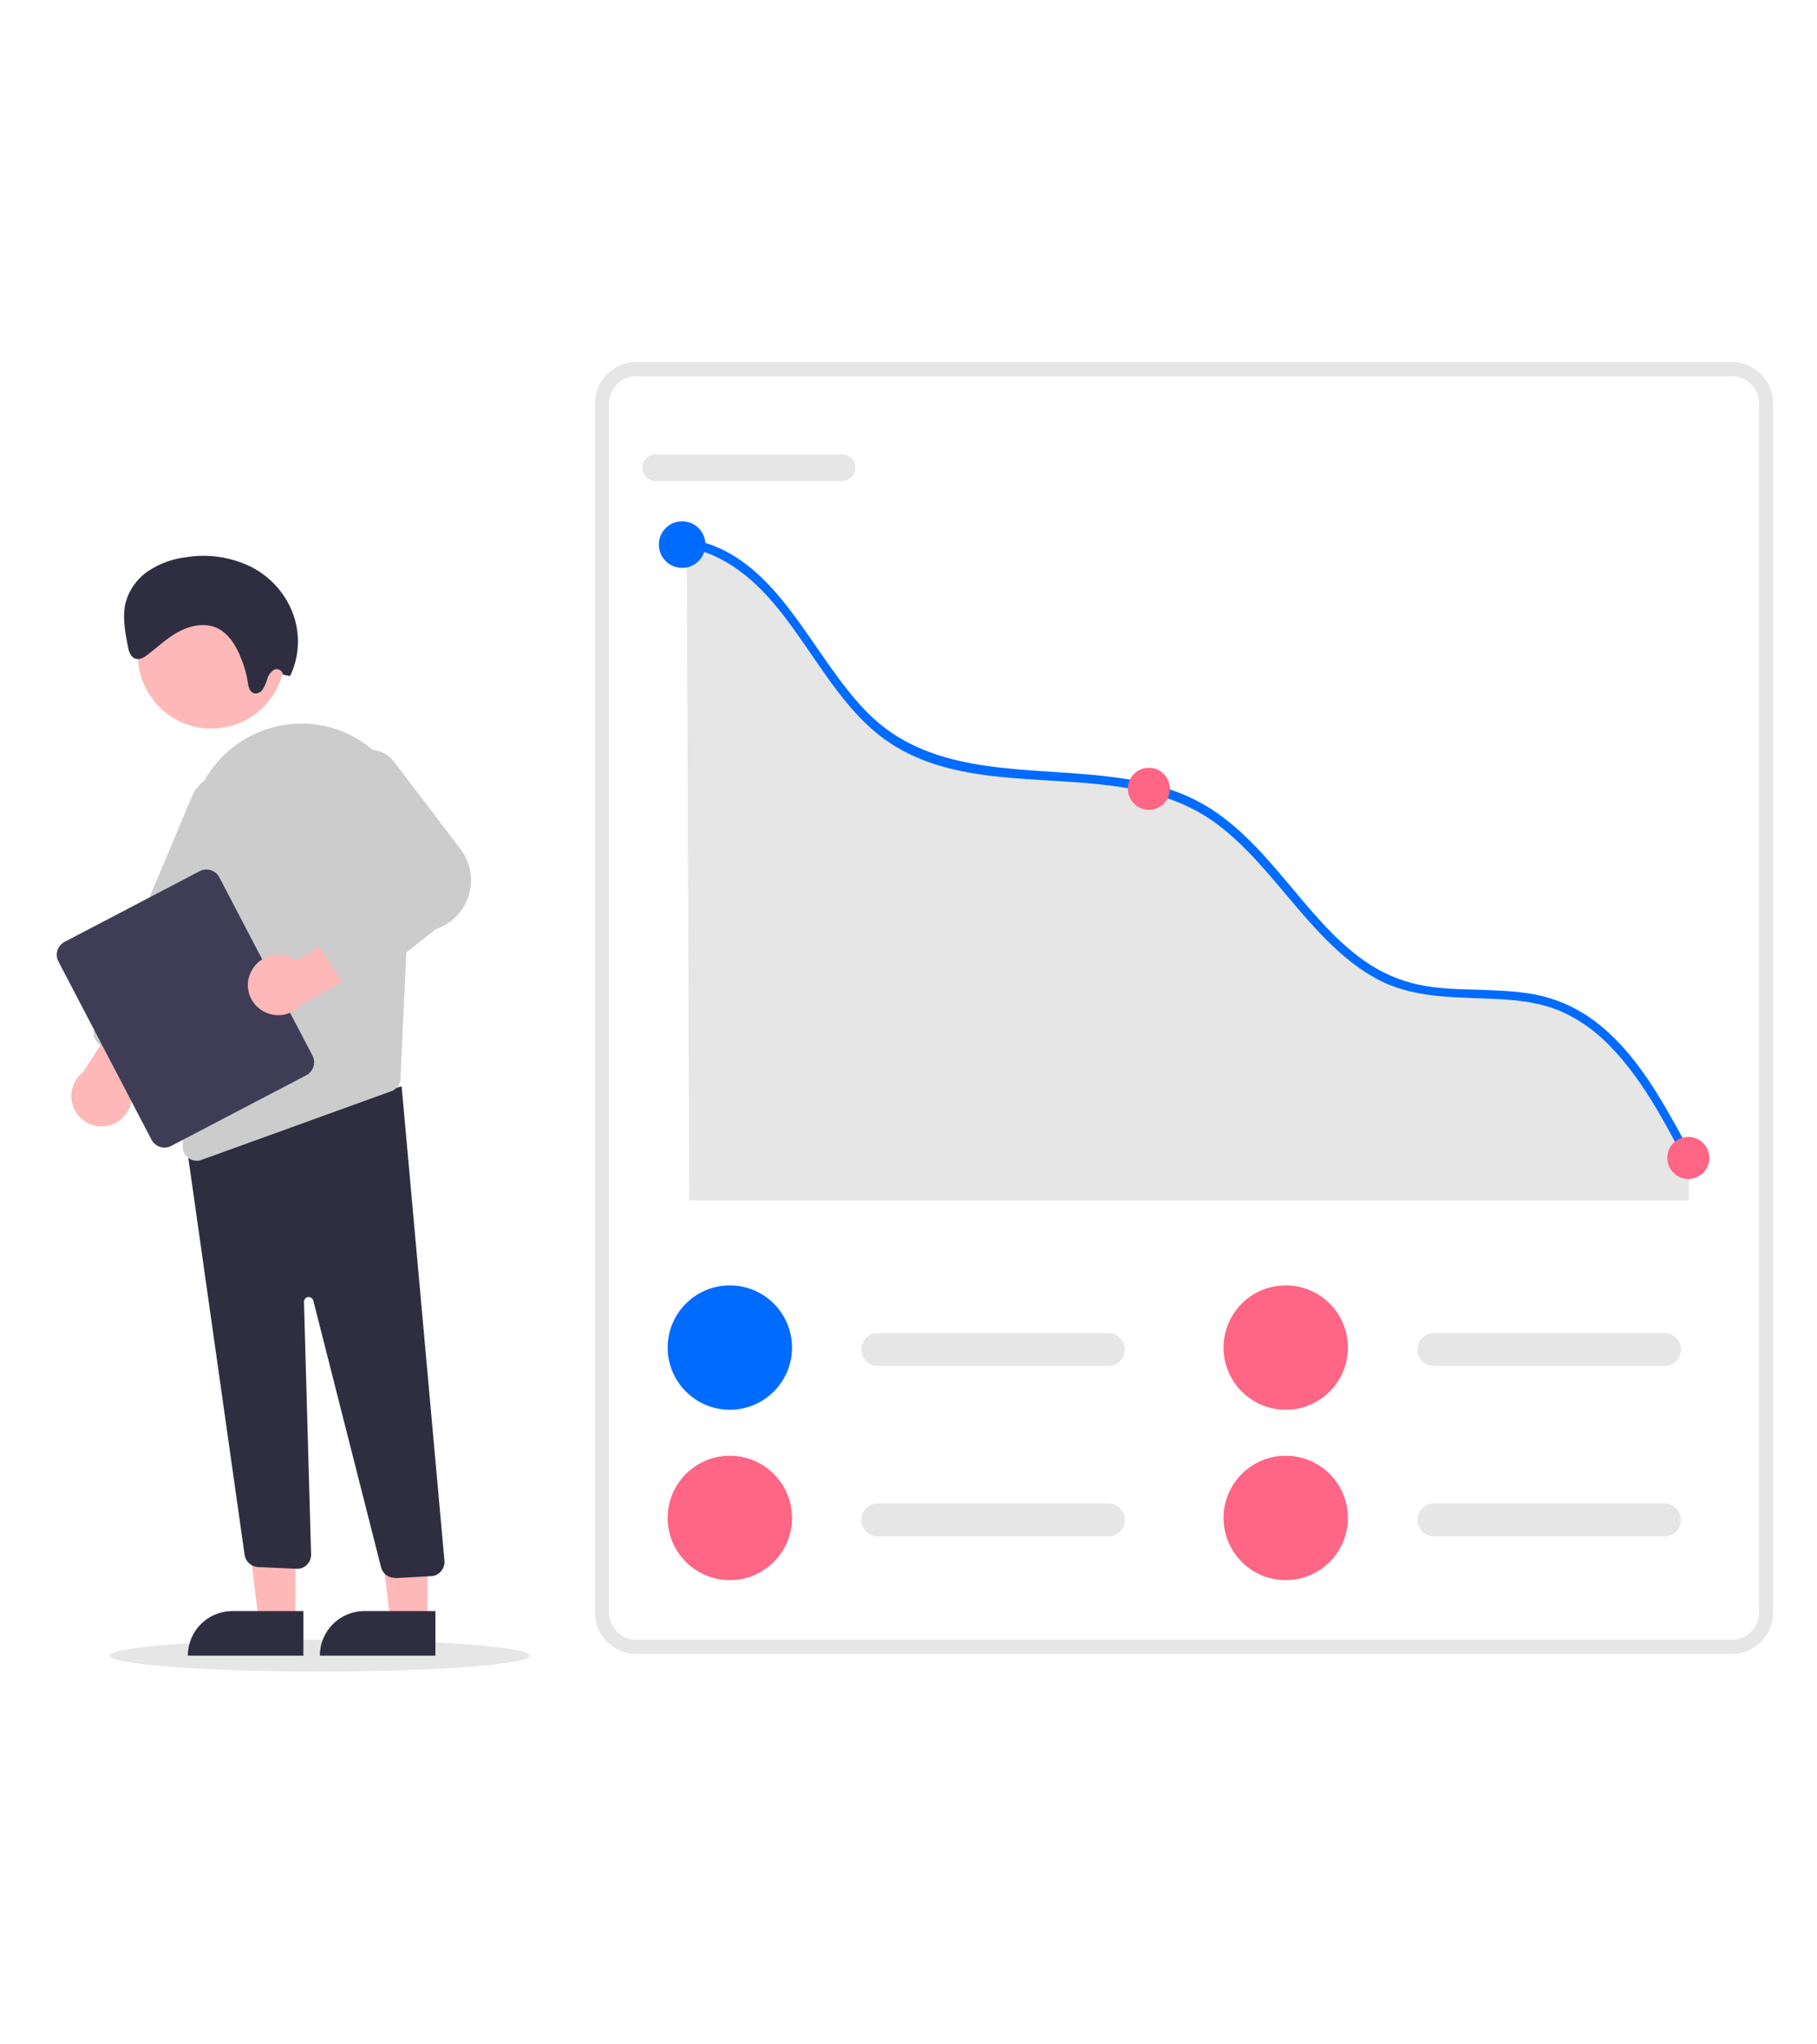 <svg width="64" height="72" viewBox="0 0 64 72" fill="none" xmlns="http://www.w3.org/2000/svg">
<path d="M23.097 16C22.837 16 22.627 16.21 22.627 16.47C22.627 16.73 22.837 16.94 23.097 16.94H29.657C29.917 16.94 30.127 16.73 30.127 16.47C30.127 16.21 29.917 16 29.657 16H23.097Z" fill="#E6E6E6"/>
<path d="M24.187 19.01L24.277 42.28H59.487V40.55C59.317 40.23 59.157 39.91 58.977 39.6C58.237 38.26 57.407 36.93 56.227 36.04C55.677 35.61 55.047 35.31 54.377 35.14C53.667 34.96 52.907 34.94 52.167 34.92C51.427 34.9 50.687 34.89 49.977 34.75C49.287 34.61 48.637 34.32 48.067 33.91C46.967 33.14 46.117 32.03 45.237 30.99C44.357 29.94 43.427 28.9 42.237 28.27C41.067 27.64 39.717 27.43 38.377 27.32C35.647 27.09 32.667 27.26 30.607 25.23C28.517 23.17 27.407 19.53 24.277 19C24.247 19 24.217 19 24.187 19.02V19.01Z" fill="#E6E6E6"/>
<path d="M24.117 19.16C24.117 19.23 24.157 19.28 24.217 19.29C24.587 19.36 24.947 19.47 25.287 19.64C27.987 20.97 28.877 24.55 31.367 26.18C33.607 27.65 36.527 27.33 39.127 27.67C40.477 27.84 41.787 28.21 42.877 29.03C43.957 29.84 44.817 30.95 45.707 31.99C46.567 32.99 47.487 33.98 48.657 34.56C49.947 35.19 51.407 35.11 52.837 35.19C53.577 35.23 54.317 35.33 54.987 35.62C55.637 35.91 56.227 36.33 56.727 36.86C57.777 37.94 58.537 39.33 59.257 40.7C59.267 40.72 59.287 40.74 59.317 40.75C59.387 40.77 59.467 40.72 59.497 40.64C59.507 40.6 59.507 40.55 59.497 40.52L59.467 40.46C59.297 40.14 59.137 39.83 58.957 39.52C58.217 38.19 57.377 36.88 56.207 35.99C55.657 35.57 55.027 35.26 54.357 35.09C53.647 34.91 52.897 34.89 52.147 34.86C51.417 34.84 50.677 34.83 49.967 34.68C49.277 34.53 48.637 34.25 48.057 33.84C46.957 33.07 46.107 31.98 45.227 30.94C44.347 29.9 43.417 28.87 42.227 28.24C41.057 27.61 39.707 27.4 38.377 27.28C35.657 27.04 32.697 27.19 30.637 25.18C28.547 23.14 27.427 19.54 24.307 18.99C24.277 18.99 24.247 18.99 24.217 19.01C24.167 19.04 24.147 19.1 24.147 19.16H24.117Z" fill="#006BFF"/>
<path d="M24.027 20C24.48 20 24.847 19.633 24.847 19.18C24.847 18.727 24.48 18.36 24.027 18.36C23.574 18.36 23.207 18.727 23.207 19.18C23.207 19.633 23.574 20 24.027 20Z" fill="#006BFF"/>
<path d="M40.467 28.52C40.876 28.52 41.207 28.189 41.207 27.78C41.207 27.371 40.876 27.04 40.467 27.04C40.058 27.04 39.727 27.371 39.727 27.78C39.727 28.189 40.058 28.52 40.467 28.52Z" fill="#FF6584"/>
<path d="M59.467 41.52C59.876 41.52 60.207 41.189 60.207 40.78C60.207 40.371 59.876 40.04 59.467 40.04C59.058 40.04 58.727 40.371 58.727 40.78C58.727 41.189 59.058 41.52 59.467 41.52Z" fill="#FF6584"/>
<path d="M30.917 46.95C30.597 46.95 30.337 47.21 30.337 47.53C30.337 47.85 30.597 48.11 30.917 48.11H39.037C39.357 48.11 39.617 47.85 39.617 47.53C39.617 47.21 39.357 46.95 39.037 46.95H30.917Z" fill="#E6E6E6"/>
<path d="M25.707 49.65C26.917 49.65 27.897 48.669 27.897 47.46C27.897 46.251 26.917 45.27 25.707 45.27C24.498 45.27 23.517 46.251 23.517 47.46C23.517 48.669 24.498 49.65 25.707 49.65Z" fill="#006BFF"/>
<path d="M50.507 46.95C50.187 46.95 49.927 47.21 49.927 47.53C49.927 47.85 50.187 48.11 50.507 48.11H58.627C58.947 48.11 59.207 47.85 59.207 47.53C59.207 47.21 58.947 46.95 58.627 46.95H50.507Z" fill="#E6E6E6"/>
<path d="M45.287 49.65C46.497 49.65 47.477 48.669 47.477 47.46C47.477 46.251 46.497 45.27 45.287 45.27C44.078 45.27 43.097 46.251 43.097 47.46C43.097 48.669 44.078 49.65 45.287 49.65Z" fill="#FF6584"/>
<path d="M30.917 52.95C30.597 52.95 30.337 53.21 30.337 53.53C30.337 53.85 30.597 54.11 30.917 54.11H39.037C39.357 54.11 39.617 53.85 39.617 53.53C39.617 53.21 39.357 52.95 39.037 52.95H30.917Z" fill="#E6E6E6"/>
<path d="M25.707 55.65C26.917 55.65 27.897 54.669 27.897 53.46C27.897 52.251 26.917 51.27 25.707 51.27C24.498 51.27 23.517 52.251 23.517 53.46C23.517 54.669 24.498 55.65 25.707 55.65Z" fill="#FF6584"/>
<path d="M50.507 52.95C50.187 52.95 49.927 53.21 49.927 53.53C49.927 53.85 50.187 54.11 50.507 54.11H58.627C58.947 54.11 59.207 53.85 59.207 53.53C59.207 53.21 58.947 52.95 58.627 52.95H50.507Z" fill="#E6E6E6"/>
<path d="M45.287 55.65C46.497 55.65 47.477 54.669 47.477 53.46C47.477 52.251 46.497 51.27 45.287 51.27C44.078 51.27 43.097 52.251 43.097 53.46C43.097 54.669 44.078 55.65 45.287 55.65Z" fill="#FF6584"/>
<path d="M11.267 58.87C15.348 58.87 18.657 58.619 18.657 58.31C18.657 58.001 15.348 57.75 11.267 57.75C7.186 57.75 3.877 58.001 3.877 58.31C3.877 58.619 7.186 58.87 11.267 58.87Z" fill="#E6E6E6"/>
<path d="M10.407 57.11H9.117L8.497 52.12H10.407V57.11Z" fill="#FFB8B8"/>
<path d="M6.617 58.31H10.687V56.74H8.187C7.317 56.74 6.617 57.44 6.617 58.31Z" fill="#2F2E41"/>
<path d="M15.057 57.11H13.757L13.147 52.12H15.057V57.11Z" fill="#FFB8B8"/>
<path d="M11.267 58.31H15.337V56.74H12.837C11.967 56.74 11.267 57.44 11.267 58.31Z" fill="#2F2E41"/>
<path d="M13.927 55.58L15.187 55.51C15.457 55.5 15.667 55.26 15.657 54.99L14.147 38.26L7.187 40.14L6.517 39.96L8.617 54.77C8.657 55 8.847 55.17 9.077 55.19L10.437 55.25C10.707 55.27 10.937 55.06 10.957 54.78C10.957 54.77 10.957 54.75 10.957 54.74L10.707 45.85C10.707 45.76 10.777 45.68 10.867 45.68C10.947 45.68 11.017 45.73 11.037 45.81L13.417 55.18C13.467 55.41 13.667 55.57 13.897 55.57C13.897 55.57 13.917 55.57 13.927 55.57V55.58Z" fill="#2F2E41"/>
<path d="M7.447 25.66C8.877 25.66 10.037 24.5 10.037 23.07C10.037 21.64 8.877 20.48 7.447 20.48C6.017 20.48 4.857 21.64 4.857 23.07C4.857 24.5 6.017 25.66 7.447 25.66Z" fill="#FFB8B8"/>
<path d="M14.497 29.6L14.207 35.75L14.107 37.99C14.107 38.19 13.967 38.36 13.787 38.43L7.097 40.85C7.047 40.87 6.987 40.88 6.927 40.88C6.657 40.88 6.437 40.66 6.437 40.39C6.437 40.39 6.437 40.38 6.437 40.37L6.707 29.31C6.747 27.44 8.107 25.86 9.957 25.54C10.017 25.54 10.087 25.52 10.157 25.51C11.277 25.37 12.407 25.74 13.237 26.51C14.097 27.3 14.557 28.43 14.507 29.59L14.497 29.6Z" fill="#CCCCCC"/>
<path d="M3.897 39.62C4.457 39.45 4.767 38.85 4.597 38.29C4.567 38.19 4.517 38.1 4.467 38.01L6.737 35L4.777 34.88L2.927 37.76C2.457 38.12 2.377 38.79 2.737 39.26C3.007 39.61 3.477 39.76 3.907 39.62H3.897Z" fill="#FFB8B8"/>
<path d="M5.497 37.47C5.617 37.42 5.717 37.33 5.767 37.2L9.187 29.06C9.467 28.39 9.157 27.62 8.487 27.34C7.817 27.06 7.047 27.37 6.767 28.04L3.337 36.18C3.227 36.43 3.347 36.72 3.597 36.83L5.117 37.47C5.237 37.52 5.377 37.52 5.497 37.47Z" fill="#CCCCCC"/>
<path d="M11.007 37.18L7.727 30.9C7.597 30.65 7.287 30.55 7.037 30.68L2.277 33.17C2.027 33.3 1.927 33.61 2.057 33.86L5.337 40.14C5.467 40.39 5.777 40.49 6.027 40.36L10.787 37.87C11.037 37.74 11.137 37.43 11.007 37.18Z" fill="#3F3D56"/>
<path d="M8.807 34.31C9.017 33.76 9.627 33.48 10.177 33.69C10.277 33.73 10.367 33.78 10.447 33.84L13.587 31.75V33.71L10.607 35.39C10.217 35.83 9.547 35.88 9.097 35.49C8.757 35.2 8.637 34.72 8.807 34.3V34.31Z" fill="#FFB8B8"/>
<path d="M12.787 34.75L15.357 32.72C16.307 32.4 16.817 31.37 16.497 30.43C16.427 30.22 16.317 30.03 16.187 29.86L13.857 26.8C13.487 26.34 12.817 26.28 12.357 26.65C11.997 26.95 11.867 27.45 12.047 27.89L13.897 30.91L11.187 32.2C10.937 32.32 10.837 32.61 10.957 32.86C10.957 32.88 10.977 32.9 10.987 32.91L12.077 34.64C12.147 34.76 12.277 34.84 12.407 34.86C12.547 34.88 12.677 34.84 12.787 34.76V34.75Z" fill="#CCCCCC"/>
<path d="M9.967 23.76C9.947 23.64 9.837 23.55 9.717 23.57C9.697 23.57 9.677 23.57 9.667 23.58C9.547 23.65 9.457 23.77 9.417 23.9C9.377 24.04 9.327 24.17 9.247 24.29C9.167 24.4 9.007 24.47 8.887 24.39C8.777 24.32 8.747 24.16 8.727 24.03C8.677 23.68 8.567 23.35 8.427 23.03C8.267 22.67 8.037 22.33 7.707 22.15C7.287 21.92 6.767 22.01 6.347 22.22C5.927 22.43 5.577 22.77 5.197 23.06C5.067 23.16 4.907 23.26 4.747 23.19C4.587 23.12 4.527 22.91 4.497 22.73C4.407 22.26 4.317 21.76 4.407 21.3C4.517 20.81 4.817 20.38 5.237 20.1C5.637 19.84 6.107 19.67 6.587 19.62C7.357 19.5 8.137 19.62 8.837 19.96C9.567 20.33 10.117 20.97 10.367 21.75C10.577 22.43 10.527 23.17 10.217 23.81L9.967 23.76Z" fill="#2F2E41"/>
<path d="M60.997 13H22.417C21.749 13 21.207 13.542 21.207 14.21V56.79C21.207 57.458 21.749 58 22.417 58H60.997C61.665 58 62.207 57.458 62.207 56.79V14.21C62.207 13.542 61.665 13 60.997 13Z" stroke="#E6E6E6" stroke-width="0.5" stroke-miterlimit="10"/>
</svg>
